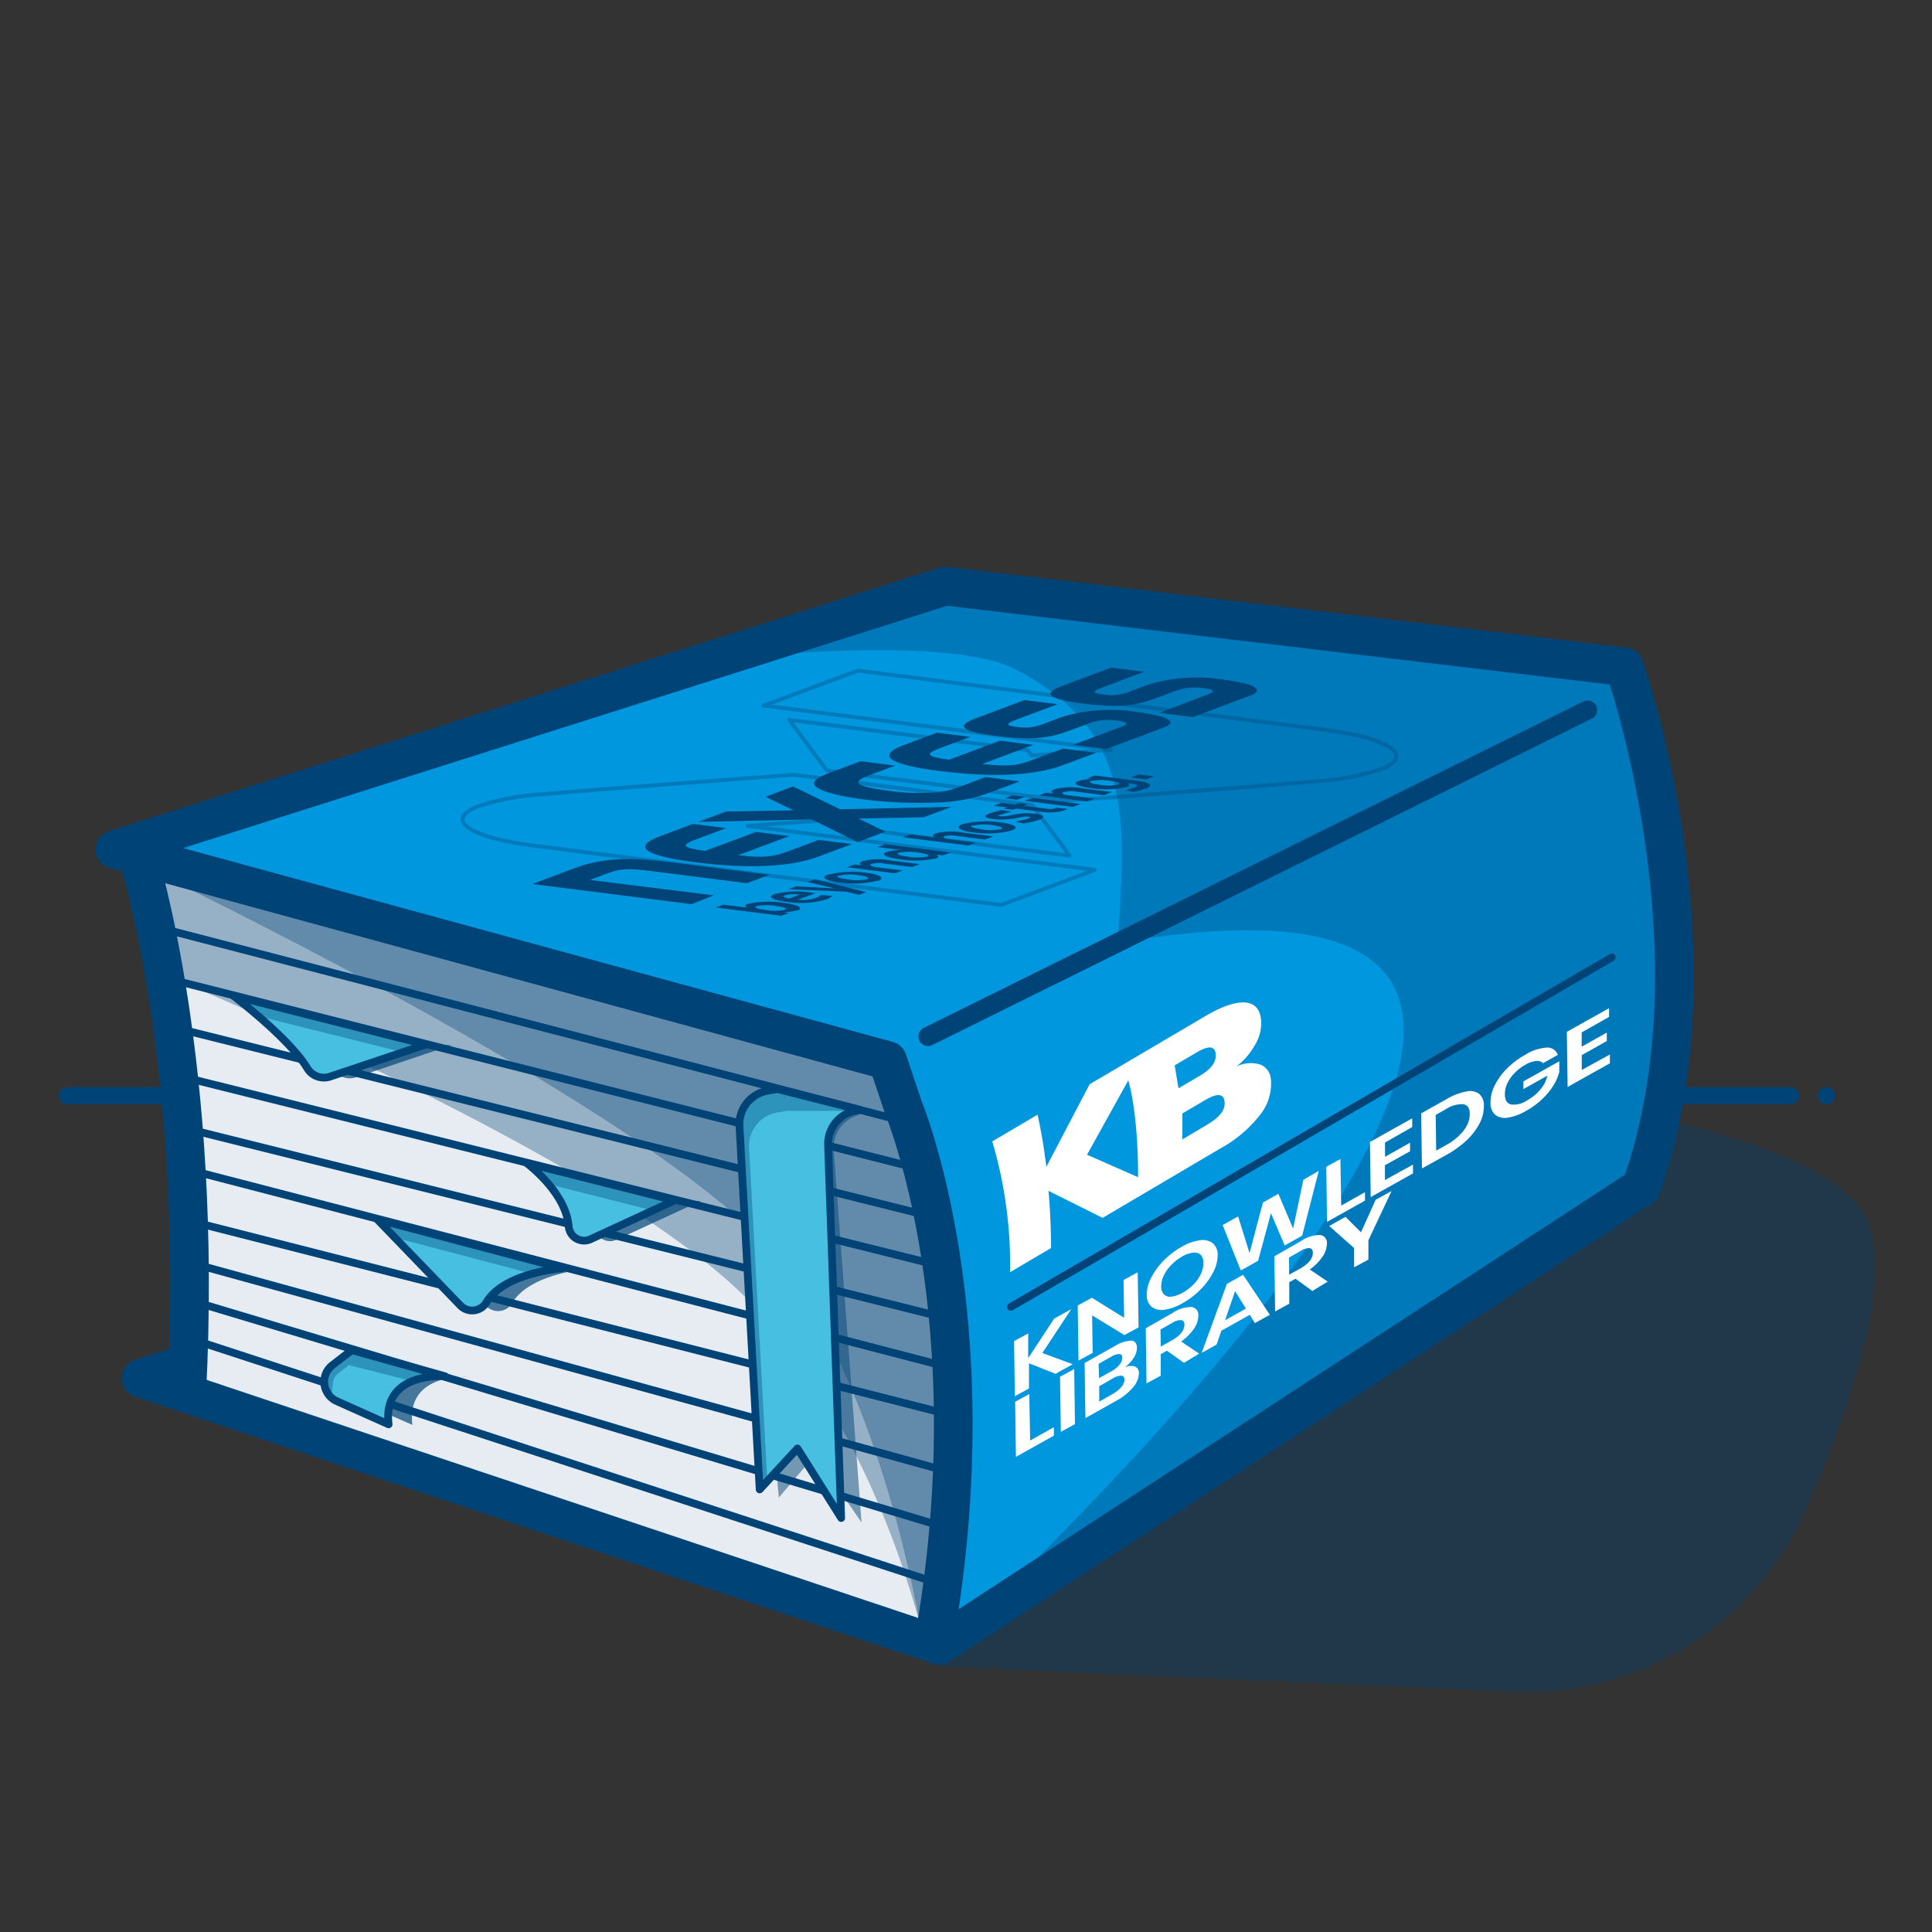 <svg id="icon-feature-knowledge-lib2" data-name="Icon Feature-knowledge-lib2" xmlns="http://www.w3.org/2000/svg" viewBox="0 0 250 250"><rect x="0" y="0" width="250" height="250" fill="#333333" stroke="none"/><title>Icon Feature-knowledge-lib2</title><path fill="#fff" d="M210.93,86.39,123.29,76,16.11,110l3.41.93-.42.07,4.73,30.3L25,176.65l-5.57,1.82,5.91,2L122.45,213l90.66-59.27C223.89,123.25,210.93,86.39,210.93,86.39Z"/><path fill="#047" opacity="0.1" d="M211.15,86.39,123.51,76,16.34,110l3.41.93-.42.07,4.73,30.3,1.19,35.31-5.57,1.82,5.91,2L122.67,213l90.66-59.27C224.11,123.25,211.15,86.39,211.15,86.39Z"/><polygon fill="#0097de" points="114.86 137.23 17.88 110.92 122.32 75.83 210.18 86.28 214.46 103.3 216.66 130.46 213.54 154.03 121.34 211.44 123.42 201.99 123.19 191.96 123.58 183.29 123.1 175.72 120.08 156.26 114.86 137.23"/><path fill="#047" opacity="0.35" d="M23.56,127.11S77.42,149.32,96,167.41c18.13,17.63,24,46.67,24,46.67s8.24-53.89-5.15-76.85c-20.94-8.41-98.61-25-98.61-25"/><path fill="#047" opacity="0.35" d="M96,158c18.73,17,24,58,24,58s8.24-53.9-5.15-76.86c-20.94-8.41-94.38-26.06-94.38-26.06S75.53,139.44,96,158Z"/><line fill="none" stroke="#047" stroke-linecap="round" stroke-linejoin="round" stroke-width="2.23px" x1="217.39" y1="141.78" x2="231.68" y2="141.78"/><line fill="none" stroke="#047" stroke-linecap="round" stroke-linejoin="round" stroke-width="2.23px" x1="8.73" y1="141.78" x2="23.02" y2="141.78"/><line fill="none" stroke="#047" stroke-linecap="round" stroke-linejoin="round" stroke-width="2.23px" x1="236.33" y1="141.78" x2="236.33" y2="141.78"/><line fill="none" stroke="#047" stroke-linecap="round" stroke-linejoin="round" stroke-width="2.48px" x1="120.08" y1="134.12" x2="205.43" y2="91.88"/><path fill="none" stroke="#047" stroke-linecap="round" stroke-linejoin="round" stroke-width="5px" d="M17.88,110.92s8.49,26.87,6.28,69.42"/><path fill="none" stroke="#047" stroke-linecap="round" stroke-linejoin="round" stroke-width="5px" d="M120.8,212.61c7.48-42-3.87-69.2-3.87-69.2l-2.07-6.18-100-27.31L122.32,75.84l87.86,10.44s13,36.86,2.18,67.35l-90.88,59.26L18.24,178.35l5.9-1.92"/><line fill="none" stroke="#047" stroke-linecap="round" stroke-linejoin="round" x1="25.94" y1="173.66" x2="120.66" y2="204.64"/><line fill="none" stroke="#047" stroke-linecap="round" stroke-linejoin="round" x1="24.51" y1="163.37" x2="121.63" y2="190.12"/><line fill="none" stroke="#047" stroke-linecap="round" stroke-linejoin="round" x1="25.51" y1="158.24" x2="121.97" y2="182.82"/><line fill="none" stroke="#047" stroke-linecap="round" stroke-linejoin="round" x1="25.94" y1="151.76" x2="121.69" y2="176.64"/><line fill="none" stroke="#047" stroke-linecap="round" stroke-linejoin="round" x1="25.94" y1="146.49" x2="121.69" y2="170.37"/><line fill="none" stroke="#047" stroke-linecap="round" stroke-linejoin="round" x1="24.21" y1="139.49" x2="119.97" y2="163.37"/><line fill="none" stroke="#047" stroke-linecap="round" stroke-linejoin="round" x1="23.56" y1="127.11" x2="118" y2="150.99"/><line fill="none" stroke="#047" stroke-linecap="round" stroke-linejoin="round" x1="21.24" y1="120.22" x2="117" y2="145.1"/><line fill="none" stroke="#047" stroke-linecap="round" stroke-linejoin="round" x1="23.42" y1="133.19" x2="119.18" y2="157.07"/><line fill="none" stroke="#047" stroke-linecap="round" stroke-linejoin="round" x1="25.94" y1="168.67" x2="121.63" y2="197.42"/><path fill="#46bfe1" d="M30.49,128.86s7.22,5.49,9.53,9.33A2.51,2.51,0,0,0,43,139.32l12.41-4.16Z"/><path fill="#46bfe1" d="M68.42,150.5s5.09,3.74,5.45,8.2a2,2,0,0,0,2.88,1.63l10.83-5Z"/><path fill="#46bfe1" d="M73.07,164.11s-7.53.53-9.85,4.4a2.12,2.12,0,0,1-3.35.43L49.1,157.79Z"/><path fill="#46bfe1" d="M57.58,178.08s-8.16-.64-7.29,6.23l-6.71-3a2.74,2.74,0,0,1-.57-4.66l2.52-1.94Z"/><path fill="#047" opacity="0.35" d="M52.27,136.2l3.11-1-24.89-6.3s1.44,1.1,3.24,2.66Z"/><path fill="#047" opacity="0.35" d="M71.34,153.32l13.32,3.37,2.92-1.34L68.42,150.5A19.38,19.38,0,0,1,71.34,153.32Z"/><path fill="#047" opacity="0.35" d="M69,164.86a22.18,22.18,0,0,1,4.06-.75l-24-6.32,2.36,2.44Z"/><path fill="#047" opacity="0.35" d="M43.6,177.86l1.55-1.22,8.22,2.08a10.77,10.77,0,0,1,4.21-.64l-12-3.33L43,176.69A2.73,2.73,0,0,0,43,181C43,180.16,42.87,178.43,43.6,177.86Z"/><path fill="none" stroke="#047" stroke-linecap="round" stroke-linejoin="round" d="M30.21,128.86s7.22,5.49,9.53,9.33a2.51,2.51,0,0,0,2.95,1.13l12.41-4.16Z"/><path fill="none" stroke="#047" stroke-linecap="round" stroke-linejoin="round" d="M68.14,150.5s5.09,3.74,5.45,8.2a2,2,0,0,0,2.88,1.63l10.83-5Z"/><path fill="none" stroke="#047" stroke-linecap="round" stroke-linejoin="round" d="M72.79,164.11s-7.53.53-9.85,4.41a2.13,2.13,0,0,1-3.35.43L48.82,157.79Z"/><path fill="none" stroke="#047" stroke-linecap="round" stroke-linejoin="round" d="M57.58,178.08s-8.16-.64-7.29,6.23l-6.71-3a2.74,2.74,0,0,1-.57-4.66l2.52-1.94Z"/><path fill="#46bfe1" d="M110.68,143.64h0a4.39,4.39,0,0,0-3.53,4.45l1.7,48.25-5.66-9-4.89,5.3-2.61-47.06a4.4,4.4,0,0,1,3.64-4.56l1.26-.22Z"/><g opacity="0.5"><path fill="#047" d="M107.15,148.36,108.73,193l2.75,4-3.6-48.15a4.39,4.39,0,0,1,3.35-4.59l-1-.24A4.39,4.39,0,0,0,107.15,148.36Z"/><polygon fill="#047" points="100.48 190.58 100.78 193.78 104.39 189.54 103.19 187.64 100.48 190.58"/></g><path fill="none" stroke="#047" stroke-linecap="round" stroke-linejoin="round" d="M111.36,143.64l-.68.08a4.4,4.4,0,0,0-3.53,4.46l1.7,48.25-5.66-9-4.89,5.3L95.69,145.7a4.4,4.4,0,0,1,3.64-4.56l1.26-.22Z"/><path fill="#047" opacity="0.35" d="M96.93,148.52a4.38,4.38,0,0,1,3.64-4.56l1.26-.22,9.19,0-10.09-2.8-1.26.22A4.39,4.39,0,0,0,96,145.7l2.6,47.06.71-.76Z"/><g opacity="0.7"><path fill="#047" d="M54.93,135.23,43.73,139a2.48,2.48,0,0,0,2.31.41l12.41-4.17Z"/></g><g opacity="0.7"><path fill="#047" d="M87.13,155.42l-9.71,4.47a2,2,0,0,0,2.39.52l10.84-5Z"/></g><g opacity="0.7"><path fill="#047" d="M72.62,164.19s-7.54.53-9.85,4.4c0,0-.08.09-.11.14l.28.29a2.12,2.12,0,0,0,3.35-.43c2.31-3.87,9.85-4.4,9.85-4.4Z"/></g><g opacity="0.7"><path fill="#047" d="M57.13,178.16s-6.83-.52-7.31,4.66l3.54,1.56c-.87-6.86,7.29-6.22,7.29-6.22Z"/></g><path fill="#047" opacity="0.35" d="M144.63,122c94.68-16-22.18,91-22.18,91l90.66-59.27s8.51-44.49-4.87-67.45C195.83,81.31,123.29,76,123.29,76l-28.92,9.2s28.25-3.13,36.88,1.34C146.77,94.51,145.67,106,144.63,122Z"/><path fill="#047" opacity="0.35" d="M195.71,218.89l-74.84-3.26,92.24-61.89,3.08-8.61s22.74,4.64,25.66,13.3c2.79,8.28-2.37,23.67-8.22,37A39.5,39.5,0,0,1,195.71,218.89Z"/><line fill="none" stroke="#047" stroke-linecap="round" stroke-linejoin="round" x1="130.8" y1="169.11" x2="208.57" y2="123.88"/><path fill="#fff" d="M134.88,175.08l3.93,1.45-2.22,1.24-3.44-1.36,0,3.26-1.83,1-.1-7.13,1.83-1,0,3.2,3.36-5.11,2.21-1.23Z"/><path fill="#fff" d="M147.33,171.76l-1.83,1-4.18-2.55.07,4.85-1.83,1-.1-7.13,1.83-1,4.17,2.59-.07-4.89,1.83-1Z"/><path fill="#fff" d="M155.26,160.49a2.18,2.18,0,0,1,1.67.38,1.89,1.89,0,0,1,.63,1.54,4.78,4.78,0,0,1-.58,2.23,8.79,8.79,0,0,1-1.63,2.22,10.49,10.49,0,0,1-2.32,1.77,6.63,6.63,0,0,1-2.34.85,2.18,2.18,0,0,1-1.67-.38,1.93,1.93,0,0,1-.63-1.55,4.75,4.75,0,0,1,.58-2.23,8.79,8.79,0,0,1,1.63-2.22,10.49,10.49,0,0,1,2.32-1.77A6.4,6.4,0,0,1,155.26,160.49Zm-3.73,3.23a5,5,0,0,0-.94,1.35,3.14,3.14,0,0,0-.33,1.43,1.43,1.43,0,0,0,.36,1,1.16,1.16,0,0,0,1,.28,3.78,3.78,0,0,0,1.42-.51,6.55,6.55,0,0,0,1.41-1.07,5,5,0,0,0,.94-1.35,3.27,3.27,0,0,0,.33-1.43,1.48,1.48,0,0,0-.36-1.05,1.19,1.19,0,0,0-1-.27,3.46,3.46,0,0,0-1.42.51A5.83,5.83,0,0,0,151.53,163.72Z"/><path fill="#fff" d="M170.65,151.51l-2.15,8.38-2.26,1.27L164.46,157l-1.66,6.14-2.24,1.26-2.35-5.88,2-1.11,1.48,4.74,1.73-6.54,2-1.13,1.91,4.5,1.32-6.31Z"/><path fill="#fff" d="M173.55,156l3.08-1.73v1.09l-4.91,2.75-.1-7.13,1.83-1Z"/><path fill="#fff" d="M179.22,147.84l0,1.85,3.24-1.82,0,1.1-3.25,1.81,0,1.92,3.63-2,0,1.14-5.47,3.06-.1-7.13,5.47-3.06v1.13Z"/><path fill="#fff" d="M191.5,145.29a8.3,8.3,0,0,1-1.64,2.19,12.48,12.48,0,0,1-2.57,1.89L184,151.2l-.1-7.13,3.26-1.83a7.81,7.81,0,0,1,2.58-1,2,2,0,0,1,1.67.31,1.93,1.93,0,0,1,.6,1.55A4.78,4.78,0,0,1,191.5,145.29Zm-2.1,1a3.52,3.52,0,0,0,.79-2.16c0-.73-.29-1.15-.84-1.25a3.81,3.81,0,0,0-2.3.68l-1.27.71.06,4.62,1.27-.71A7.49,7.49,0,0,0,189.4,146.3Z"/><path fill="#fff" d="M200.14,135.56a1.41,1.41,0,0,1,1.44.94l-1.92,1.08a1,1,0,0,0-.88-.29,3.56,3.56,0,0,0-1.4.49,6.13,6.13,0,0,0-1.39,1.07,4.73,4.73,0,0,0-.94,1.34,3.19,3.19,0,0,0-.32,1.42c0,.75.28,1.19.8,1.31a3.08,3.08,0,0,0,2.11-.55,5.78,5.78,0,0,0,1.69-1.41,4,4,0,0,0,.9-1.77l-3.1,1.74,0-1,4.64-2.6,0,1.38a6,6,0,0,1-.74,1.72,8.77,8.77,0,0,1-1.47,1.79,10.24,10.24,0,0,1-2.09,1.53,6.72,6.72,0,0,1-2.39.88,2.09,2.09,0,0,1-1.62-.39,2,2,0,0,1-.59-1.57,4.85,4.85,0,0,1,.54-2.2,8.27,8.27,0,0,1,1.57-2.18,10.4,10.4,0,0,1,2.37-1.79A5.86,5.86,0,0,1,200.14,135.56Z"/><path fill="#fff" d="M204.67,133.59l0,1.85,3.25-1.82v1.09l-3.24,1.82,0,1.92,3.64-2,0,1.14-5.47,3.06-.1-7.13,5.46-3.06,0,1.13Z"/><path fill="#fff" d="M133.3,186.41l3.07-1.73,0,1.09-4.91,2.75-.1-7.13,1.83-1Z"/><path fill="#fff" d="M139,177.15l.1,7.13-1.83,1-.1-7.13Z"/><path fill="#fff" d="M146.85,176.82a.84.84,0,0,1,.52.85,2.91,2.91,0,0,1-.75,1.85,7.6,7.6,0,0,1-2.23,1.77l-3.94,2.21-.1-7.13,3.86-2.16a4.34,4.34,0,0,1,2.14-.73c.5,0,.76.35.77.92a2.4,2.4,0,0,1-.44,1.34,4.57,4.57,0,0,1-1.16,1.21A1.85,1.85,0,0,1,146.85,176.82Zm-4.63,1.51,1.65-.92a3.39,3.39,0,0,0,1-.83,1.31,1.31,0,0,0,.35-.88c0-.29-.12-.46-.36-.49a2.07,2.07,0,0,0-1.08.36l-1.62.91Zm2.9,1.13a1.44,1.44,0,0,0,.38-.94c0-.31-.14-.48-.41-.51a2.21,2.21,0,0,0-1.12.37l-1.73,1,0,2,1.74-1A4.18,4.18,0,0,0,145.12,179.46Z"/><path fill="#fff" d="M153.2,176.35,151,174.78l-.8.45,0,2.78-1.84,1-.1-7.13,3.5-2a4.23,4.23,0,0,1,2.44-.75,1,1,0,0,1,.86,1.12,3,3,0,0,1-.56,1.68,6.52,6.52,0,0,1-1.66,1.66l2.33,1.57Zm-3-2.1,1.51-.85c1-.58,1.56-1.24,1.55-2,0-.34-.13-.53-.39-.58a2,2,0,0,0-1.19.37l-1.51.85Z"/><path fill="#fff" d="M161.73,170.13l-3.68,2.06-.63,1.8-1.93,1.08,3.27-8.94,2.09-1.17,3.47,5.17-1.94,1.08Zm-.51-.8-1.4-2.25-1.3,3.76Z"/><path fill="#fff" d="M169.82,167.05l-2.18-1.58-.81.45,0,2.78-1.83,1-.1-7.13,3.49-2a4.23,4.23,0,0,1,2.45-.76,1,1,0,0,1,.86,1.12,3.06,3.06,0,0,1-.56,1.68,6.52,6.52,0,0,1-1.66,1.66l2.33,1.57Zm-3-2.11,1.51-.84c1-.59,1.56-1.24,1.55-2,0-.35-.14-.54-.39-.59a2,2,0,0,0-1.2.37l-1.5.85Z"/><path fill="#fff" d="M180.07,154.12l-3,6.37,0,2.5-1.85,1,0-2.49L172,158.64l2.11-1.18,2,2,1.9-4.21Z"/><path fill="#fff" d="M164.46,139.76a2.21,2.21,0,0,0-1.35-2A4.2,4.2,0,0,0,160,138a9.37,9.37,0,0,0,2.45-2.88,5.37,5.37,0,0,0,.73-3.15c-.15-1.44-.86-2.19-2.14-2.25s-3,.54-5.11,1.79l-10.19,6L141,140.3,135.39,151a66.35,66.35,0,0,0-1.13-6.76l-5.86,3.46a56.51,56.51,0,0,1,2.31,16.92L136,161.5c0-2.7-.13-5.19-.32-7.4l7,3.49,7.06-4.16,8.19-4.83a16.57,16.57,0,0,0,5.09-4.3A6.42,6.42,0,0,0,164.46,139.76Zm-23.8,9.66L146,139.8s1.27,3.9,1.27,12.53ZM152,137.86l2.92-1.72c1.49-.87,2.29-.79,2.39.25s-.58,1.94-2.05,2.81l-2.76,1.62Zm4.28,7.63L153,147.44v-3.36l3-1.76c1.53-.9,2.35-.81,2.46.26S157.8,144.59,156.27,145.49Z"/><g opacity="0.35"><path fill="none" stroke="#047" stroke-linecap="round" stroke-linejoin="round" stroke-width="0.5px" d="M133.53,104.16l4.88,6.56-30.85-3.91-.52-.7-10.31.76,44.94,5.69-12.13,4.54-60.23-7.64c-8.74-1.1-12-3.42-7.3-5.18a33.16,33.16,0,0,1,8.27-1.51c6.15-.56,32.4-2.52,32.4-2.52Z"/><path fill="none" stroke="#047" stroke-linecap="round" stroke-linejoin="round" stroke-width="0.5px" d="M107,99.72l-4.88-6.57,30.85,3.91.52.71L143.77,97l-44.94-5.7L111,86.78l60.24,7.63c8.73,1.1,12,3.43,7.3,5.18a33.25,33.25,0,0,1-8.27,1.51c-6.15.56-32.4,2.52-32.4,2.52Z"/></g><path fill="#047" d="M74.4,112.32c3.28-1.22,6.69-1.47,12.16-.77l13,1.65-2.92,1.09L84.3,112.72c-2.85-.36-4-.36-5.61.26l-2.35.88,16,2L89.47,117l-20.58-2.61Z"/><path fill="#047" d="M90.14,111.6c-6.72-.85-8.42-2-4.74-3.39l4.27-1.6,4.29.55L90.1,108.6c-1.88.7-2.09,1.07,1.13,1.51l6.6-2.46,4.3.54-6.6,2.47c3.46.41,4.64.18,6.54-.53l3.88-1.45,4.3.54-4.27,1.6c-3.67,1.37-9.08,1.63-15.84.78"/><polygon fill="#047" points="90.37 106.35 93.95 105.01 102.68 104.86 99.05 103.1 102.62 101.77 108.7 104.72 123.13 104.41 119.52 105.75 111.08 105.92 114.56 107.61 110.95 108.96 105.02 106.03 90.37 106.35"/><path fill="#047" d="M127.53,100.55l4.42.56-4,1.49a21,21,0,0,1-6.62,1.24,56.39,56.39,0,0,1-9.37-.37c-3.25-.41-5.49-1-6.29-1.61s-.13-1.19,1.7-1.87l4-1.49,4.45.57-3.11,1.16c-2.5.93-2.44,1.5,2.32,2.1a27.13,27.13,0,0,0,6.42.16,10.65,10.65,0,0,0,3-.78Z"/><path fill="#047" d="M121.72,99.79c-6.72-.85-8.42-2-4.74-3.39l4.27-1.59,4.29.54-3.87,1.45c-1.87.7-2.08,1.07,1.13,1.51l6.61-2.47,4.29.55-6.6,2.46c3.46.41,4.65.18,6.54-.53l3.89-1.45,4.3.55L137.56,99c-3.68,1.38-9.09,1.64-15.84.78"/><path fill="#047" d="M145,94.09c1.05-.39,1-.66-.42-.84a7.19,7.19,0,0,0-3.6.33l-2.52.94c-2.69,1-4.84,1.3-9.65.69-4.41-.55-5.2-1.28-2.53-2.27l6.29-2.35,4.29.54-5.18,1.93c-1.32.5-1.86.78-.14,1a6.58,6.58,0,0,0,3.23-.29l2.64-1a21.72,21.72,0,0,1,9.86-.61c3.87.49,5.16,1.29,3.42,1.94l-7.55,2.83-4.3-.55Z"/><path fill="#047" d="M156.2,89.89c1.05-.39,1-.66-.42-.84a7.3,7.3,0,0,0-3.6.33l-2.53.94c-2.69,1-4.84,1.31-9.64.7-4.41-.56-5.2-1.28-2.53-2.28l6.28-2.35,4.29.54-5.17,1.94c-1.32.49-1.86.77-.14,1a6.42,6.42,0,0,0,3.22-.29l2.65-1a21.68,21.68,0,0,1,9.85-.61c3.87.49,5.17,1.29,3.42,2l-7.54,2.82-4.3-.55Z"/><path fill="#047" d="M97.92,117.24c-.45.17,0,.36,1.07.5a6.75,6.75,0,0,0,2.54,0c.47-.18-.11-.37-1.1-.5a6.72,6.72,0,0,0-2.51,0m5.26.54a7.11,7.11,0,0,1-1.91.25l.83.1-1,.37-8.49-1.07,1-.37,3.07.39c-.36-.19-.3-.34.08-.48a12.43,12.43,0,0,1,4.66-.14c1.57.2,2.69.6,1.76,1"/><path fill="#047" d="M101.59,115.85c-.36.13-.22.29.54.42l1.35-.51a4.75,4.75,0,0,0-1.89.09m1.66.56a4.81,4.81,0,0,0,2.27-.21,1.9,1.9,0,0,0,.69-.38l1.48.1a1.62,1.62,0,0,1-.78.47,11.81,11.81,0,0,1-5.14.31c-1.7-.21-2.59-.64-1.56-1a11.79,11.79,0,0,1,4.85-.18l.48.06Z"/><polygon fill="#047" points="112.1 115.44 111.14 115.79 109.46 115.38 102.02 115.06 102.98 114.7 107.97 114.95 104.49 114.14 105.44 113.78 112.1 115.44"/><path fill="#047" d="M108.54,113.26c-.47.18,0,.38,1.06.51a6.45,6.45,0,0,0,2.56,0c.47-.18,0-.37-1-.51a6.49,6.49,0,0,0-2.57.05m5,.64a13,13,0,0,1-5,.24c-1.7-.21-2.5-.67-1.47-1a13,13,0,0,1,5-.25c1.7.21,2.5.67,1.47,1.06"/><path fill="#047" d="M118,112.19l-3.57-.45a3.83,3.83,0,0,0-1.66.05c-.31.12-.16.32.48.4l3.55.45-1,.37-6.2-.79,1-.36.93.12c-.34-.14-.4-.37.09-.55a8.22,8.22,0,0,1,3.53-.1l3.87.49Z"/><path fill="#047" d="M116.35,110.35c-.47.18.1.37,1.09.49a6.83,6.83,0,0,0,2.52,0c.42-.16,0-.37-1.08-.5a6.5,6.5,0,0,0-2.53,0m5.63.35-.82-.11c.29.16.33.35,0,.49a13,13,0,0,1-4.66.13c-1.64-.21-2.69-.6-1.76-.95a6.13,6.13,0,0,1,1.88-.25l-3.07-.39,1-.37,8.49,1.08Z"/><path fill="#047" d="M127.48,108.64l-3.57-.45a4,4,0,0,0-1.66,0c-.32.12-.16.32.48.4l3.55.45-1,.37-8.48-1.07,1-.36,3.22.41c-.34-.15-.4-.38.08-.56a8.43,8.43,0,0,1,3.53-.09l3.87.49Z"/><path fill="#047" d="M125.86,106.79c-.47.17,0,.37,1.06.51a6.64,6.64,0,0,0,2.56,0c.47-.18,0-.38-1-.52a6.64,6.64,0,0,0-2.57.06m5,.63a12.94,12.94,0,0,1-4.95.25c-1.7-.22-2.5-.68-1.47-1.06a13,13,0,0,1,5-.24c1.7.21,2.5.67,1.47,1"/><path fill="#047" d="M134.45,106.09a12.81,12.81,0,0,1-2,.46l-1.08-.23a13.2,13.2,0,0,0,1.68-.4c.41-.16.29-.22.05-.25a4.27,4.27,0,0,0-1.18.11,10.63,10.63,0,0,1-3.38.21c-1.21-.15-1.35-.41-.42-.76a10.2,10.2,0,0,1,1.57-.41l1.21.22a11.69,11.69,0,0,0-1.39.36c-.39.15-.35.2-.12.23a5.72,5.72,0,0,0,1.57-.17,8.5,8.5,0,0,1,3-.15c1.16.14,1.33.46.47.78"/><path fill="#047" d="M137.77,104.85a6.81,6.81,0,0,1-3.09.18l-3.2-.4-.43.16-1.17-.15.43-.16-1.74-.22,1-.37,1.73.22.58-.21,1.17.15-.58.21,3,.39a2.18,2.18,0,0,0,1.08-.06l.15-.07,1.42.14a2.35,2.35,0,0,1-.39.19"/><path fill="#047" d="M132.61,103.62l1-.37,6.2.79-1,.37Zm-2.6-.33,1-.37,1.57.2-1,.37Z"/><path fill="#047" d="M142.85,102.9l-3.57-.46a4,4,0,0,0-1.66.06c-.31.11-.16.31.48.39l3.55.45-1,.37-6.2-.79.95-.35.93.12c-.33-.15-.4-.38.09-.56A8.43,8.43,0,0,1,140,102l3.87.49Z"/><path fill="#047" d="M141.21,101.05c-.47.18,0,.36,1,.48a6,6,0,0,0,2.42,0c.42-.15.21-.33-.87-.47a6.7,6.7,0,0,0-2.53,0m6.88,1a7.7,7.7,0,0,1-1.39.4l-1.16-.21a6.45,6.45,0,0,0,1.13-.31c.75-.28.53-.45-.36-.56l-.39,0c.29.15.21.32-.18.47a12.26,12.26,0,0,1-4.54.14c-1.64-.2-2.59-.58-1.66-.93a6.26,6.26,0,0,1,1.89-.25l-.79-.1,1-.37,5.4.69c1.94.24,2.23.65,1.07,1.08"/><polygon fill="#047" points="146.3 100.61 147.37 100.22 149.35 100.47 148.28 100.86 146.3 100.61"/></svg>